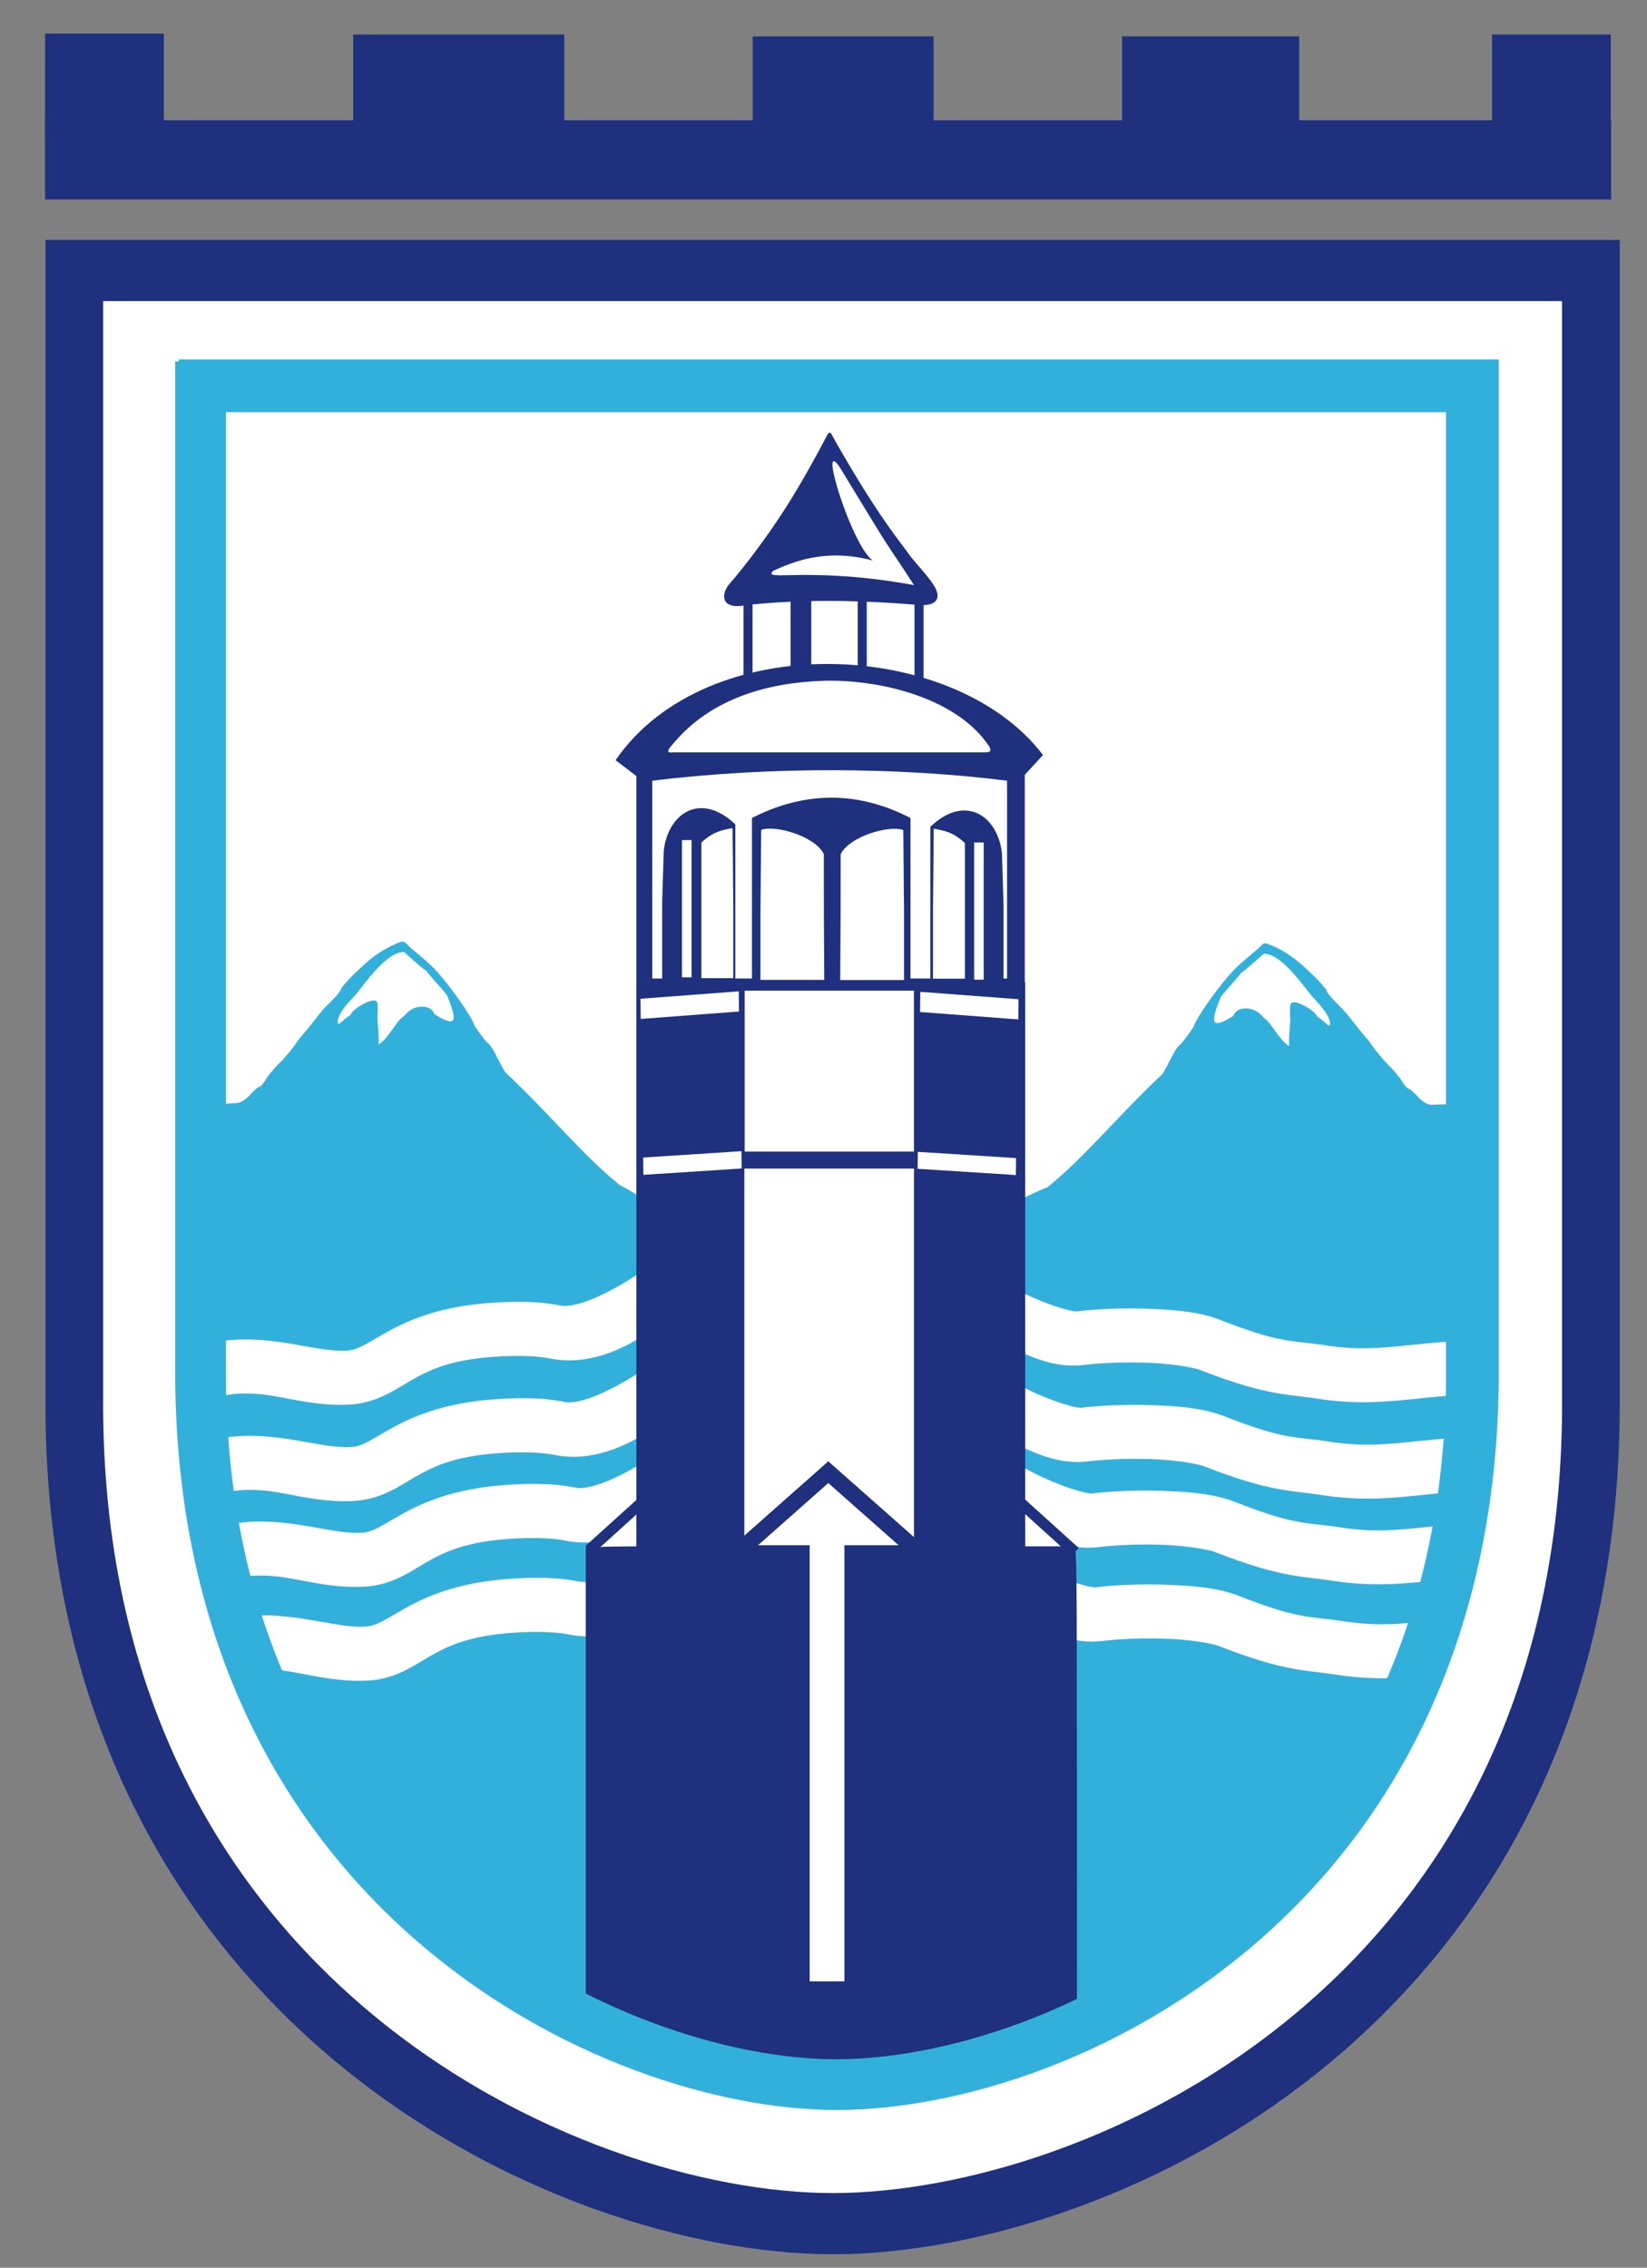 <svg xmlns="http://www.w3.org/2000/svg" width="610" height="840"><rect width="100%" height="100%" fill="#808080" stroke="none"/><g style="fill:#fff;fill-opacity:1;stroke:#e2daf1;stroke-width:9.437;stroke-miterlimit:4;stroke-opacity:1;stroke-dasharray:none"><path style="color:#000;fill:#fff;fill-opacity:1;stroke:#1e307e;stroke-width:9.437;stroke-linecap:round;stroke-linejoin:miter;stroke-miterlimit:4;stroke-opacity:1;stroke-dasharray:none;stroke-dashoffset:0;marker:none;visibility:visible;display:block" d="M1.45 1.44h248.1v173.496c.768 93.721-80.289 127.82-124.05 127.82-42.994 0-124.818-34.099-124.05-127.82V1.44z" transform="matrix(2.264 0 0 2.401 24.237 96.751)"/></g><path style="color:#000;fill:#fff;fill-opacity:0;stroke:#fff;stroke-width:22.105;stroke-linecap:round;stroke-linejoin:miter;stroke-miterlimit:4;stroke-opacity:0;stroke-dasharray:none;stroke-dashoffset:0;marker:none;visibility:visible;display:block" d="M79.924 353.034h462.683v366.712c1.43 198.094-149.732 270.167-231.342 270.167-80.179 0-232.772-72.073-231.341-270.167V353.034z" fill="none" transform="translate(0 -212.362)"/><g style="stroke:#000;stroke-width:9.437;stroke-miterlimit:4;stroke-opacity:1;stroke-dasharray:none"><path style="color:#000;fill:#32b0dc;fill-opacity:1;stroke:#32b0dc;stroke-width:8.054;stroke-linecap:round;stroke-linejoin:miter;stroke-miterlimit:4;stroke-opacity:1;stroke-dasharray:none;stroke-dashoffset:0;marker:none;visibility:visible;display:block" d="M-84.729 22.226h207.903V173.06c.643 81.478-67.28 111.123-103.951 111.123-36.028 0-104.595-29.645-103.952-111.123V22.226z" transform="matrix(2.264 0 0 2.401 267.127 89.452)"/></g><path style="fill:#fff;fill-opacity:1;fill-rule:evenodd;stroke:#fff;stroke-width:.179;stroke-linecap:round;stroke-linejoin:round;stroke-miterlimit:4;stroke-opacity:1;stroke-dasharray:none;stroke-dashoffset:0" d="M379.735 779.222c0-4.71.011-5.904.056-5.876.06.037 12.621 11.386 12.878 11.635l.155.151H379.735v-5.91z" transform="translate(0 -212.362)"/><path style="fill:#fff;fill-opacity:1;fill-rule:evenodd;stroke:#fff;stroke-opacity:1" d="M222.2 785.587c.049-.048 3.09-2.8 6.758-6.116l6.668-6.028.012 5.896c.006 3.244.006 5.9 0 5.905-.006.005-1.724.032-3.816.061-3.893.054-5.876.103-7.497.185-.993.05-1.925.121-2.103.16-.112.025-.112.025-.023-.063z" transform="translate(0 -212.362)"/><path style="font-size:medium;font-style:normal;font-variant:normal;font-weight:400;font-stretch:normal;text-indent:0;text-align:start;text-decoration:none;line-height:normal;letter-spacing:normal;word-spacing:normal;text-transform:none;direction:ltr;block-progression:tb;writing-mode:lr-tb;text-anchor:start;baseline-shift:baseline;color:#000;fill:#fff;fill-opacity:1;stroke:none;stroke-width:20;marker:none;visibility:visible;display:inline;overflow:visible;enable-background:accumulate;font-family:Sans;-inkscape-font-specification:Sans" d="M274.268 775.948c-9.738.125-20.067 2.762-29.625 9.531-9.214 6.526-23.608 14.025-30.25 12.688-9.043-1.82-18.897-1.534-27.375-.844-17.874 1.454-29.244 6.429-36.937 10.75-7.694 4.322-10.565 6.574-14.875 6.813-8.087.447-18.38-2.787-30.25-3.813-7.97-.688-10.128-.74-18.527 2.474-1.144 6.218 15.259 3.903 8.214 16.723 4.218-1.614 2.105.18 8.594.74 8.488.734 19.85 4.577 33.094 3.844 10.504-.58 17.148-5.758 23.53-9.343 6.383-3.585 13.651-7.02 28.782-8.25 7.496-.61 16.291-.611 21.813.5 19.457 3.916 35.975-9.015 45.75-15.938 9.877-6.995 19.711-7.09 29.343-4.437 9.633 2.653 18.517 8.708 22.125 12.125 2.557 2.42 5.987 4.375 9.688 4.906 3.7.531 7.157-.351 9.781-1.563 5.249-2.422 8.335-5.818 11.313-8.687 2.977-2.869 5.672-5.308 7.437-6.344 1.765-1.035 1.53-.948 2.344-.656 6.157 2.207 16.625 8.17 27.156 13.5 10.53 5.33 20.827 10.987 32.906 9.531 6.562-.79 15.733-1.154 24.125-.812 8.393.341 16.432 1.667 19.125 2.718 24.255 9.471 31.909 8.817 43.25 10.563 9.934 1.529 18.016 1.541 25.932 1.007 26.313 4.635 10.73-28.198 5.472-20.55-9.653.95-17.567 1.456-28.372-.207-13.332-2.052-16.222-.531-39.032-9.438-7.39-2.885-16.078-3.676-25.562-4.062-9.485-.386-19.353-.056-27.344.906-2.102.253-11.705-2.557-21.469-7.5-9.763-4.942-19.942-11.065-29.437-14.469-6.974-2.5-14.329-.63-19.188 2.22-4.859 2.849-8.306 6.38-11.218 9.187-2.346 2.26-3.778 3.307-4.688 3.968-6.412-5.685-16.316-12.122-29.031-15.625a59.863 59.863 0 0 0-16.594-2.156z" transform="translate(0 -212.362)"/><path style="fill:#fff;fill-opacity:1;stroke:none" d="M74.957 356.321h468.232v328.79H74.957z" transform="translate(0 -212.362)"/><path style="font-size:medium;font-style:normal;font-variant:normal;font-weight:400;font-stretch:normal;text-indent:0;text-align:start;text-decoration:none;line-height:normal;letter-spacing:normal;word-spacing:normal;text-transform:none;direction:ltr;block-progression:tb;writing-mode:lr-tb;text-anchor:start;baseline-shift:baseline;color:#000;fill:#fff;fill-opacity:1;stroke:none;stroke-width:20;marker:none;visibility:visible;display:inline;overflow:visible;enable-background:accumulate;font-family:Sans;-inkscape-font-specification:Sans" d="M272.925 741.169c-9.738.124-20.067 2.762-29.625 9.531-9.214 6.526-23.608 14.024-30.25 12.687-9.043-1.82-18.897-1.533-27.375-.843-17.874 1.454-29.244 6.428-36.937 10.75-7.693 4.321-10.565 6.574-14.875 6.812-8.087.447-18.38-2.787-30.25-3.812-7.97-.689-16.476-.59-24.875 2.625l7.156 18.687c4.218-1.614 9.511-1.935 16-1.375 8.488.733 19.85 4.576 33.094 3.844 10.504-.58 17.148-5.759 23.53-9.344 6.383-3.585 13.651-7.019 28.782-8.25 7.496-.61 16.291-.611 21.813.5 19.457 3.917 35.975-9.015 45.75-15.937 9.877-6.996 19.711-7.09 29.343-4.438 9.633 2.653 18.517 8.709 22.125 12.125 2.557 2.421 5.988 4.375 9.688 4.906 3.7.532 7.157-.35 9.781-1.562 5.249-2.423 8.335-5.819 11.313-8.688 2.977-2.868 5.672-5.308 7.437-6.343 1.766-1.036 1.53-.948 2.344-.657 6.157 2.207 16.626 8.17 27.156 13.5 10.53 5.331 20.827 10.987 32.906 9.532 6.562-.79 15.733-1.154 24.125-.813 8.393.342 16.432 1.667 19.125 2.719 24.255 9.47 31.909 8.817 43.25 10.562 19.771 3.043 32.21.08 50.594-1.25l-1.437-19.937c-19.745 1.428-29.523 3.993-46.125 1.437-13.332-2.051-16.222-.53-39.032-9.437-7.39-2.885-16.077-3.676-25.562-4.063-9.485-.386-19.353-.056-27.344.907-2.102.253-11.705-2.558-21.469-7.5-9.763-4.943-19.942-11.066-29.437-14.469-6.974-2.5-14.329-.631-19.188 2.219-4.859 2.85-8.306 6.381-11.218 9.187-2.346 2.26-3.778 3.307-4.688 3.969-6.412-5.686-16.316-12.123-29.031-15.625a59.863 59.863 0 0 0-16.594-2.156z" transform="translate(0 -212.362)"/><path style="fill:#32b0dc;fill-opacity:1" d="M149.017 561.168c-.643.039-1.562.418-3.25 1.187-1.937.81-5.195 2.74-7.25 4.282-4.485 3.363-12.28 11.18-12.28 12.312 0 .446-2.013 2.798-4.5 5.25-3.352 3.119-5.277 6.552-10.97 13-1.898 2.888-5.077 6.825-7.062 8.75-1.985 1.925-4.347 4.738-5.25 6.25-.903 1.513-1.98 2.75-2.406 2.75-.428 0-1.999 1.35-3.47 3-1.526 1.714-3.666 3-5 3l-7.14.436c1.971 8.695-.23 37.947-2.163 62.592 15.497 73.768 227.472 5.508 151.304-32.622-13.86-11.18-25.472-25.852-42.531-41.906a133.672 133.672 0 0 1-3.47-6.5c-.947-1.925-2.269-3.837-2.937-4.25-.533-.329-3.312-3.928-5.03-6.656-.291-1.105-1.44-3.074-2.876-5.313-.352-.6-.674-1.145-.969-1.5-2.991-4.467-6.871-9.507-8.53-11.343-2.935-3.743-6.954-6.894-10.876-10.22-1.95-1.653-2.272-2.565-3.344-2.5zm.407 3.812c.143.01.245.036.312.094.55.473 2.53 2.227 4.375 3.875 1.846 1.649 3.557 3 3.813 3 1.369 2.05 5.14 5.829 7.628 9.043 3.32 8.387 4.616 12.94-4.69 6.989-.895-2.564-3.552-2.805-5.28-2.708-2.56.142-4.841 1.996-5.908 3.426-2.826 1.682-5.642 8.143-9.407 10.532-.002-5.788-.42-7.435-.468-10.032.292-5.522.126-6.25-1.5-6.25-1.897 0-7.675 3.112-8.411 5.29-3.943 2.51-4.855 5.052-4.793 2.01 1.027-3.89 4.484-7.015 6.929-9.802 4.494-5.653 11.226-15.15 17.4-15.466z" transform="translate(0 -212.362)"/><path style="font-size:medium;font-style:normal;font-variant:normal;font-weight:400;font-stretch:normal;text-indent:0;text-align:start;text-decoration:none;line-height:normal;letter-spacing:normal;word-spacing:normal;text-transform:none;direction:ltr;block-progression:tb;writing-mode:lr-tb;text-anchor:start;baseline-shift:baseline;color:#000;fill:#fff;fill-opacity:1;stroke:none;stroke-width:20;marker:none;visibility:visible;display:inline;overflow:visible;enable-background:accumulate;font-family:Sans;-inkscape-font-specification:Sans" d="M268.958 709.428c-9.738.125-20.067 2.762-29.625 9.532-9.214 6.525-23.609 14.024-30.25 12.687-9.044-1.82-18.897-1.534-27.375-.844-17.874 1.455-29.245 6.429-36.938 10.75-7.693 4.322-10.564 6.575-14.875 6.813-8.087.447-18.38-2.787-30.25-3.813-7.97-.688-16.476-.59-24.875 2.625l7.156 18.688c4.218-1.614 9.512-1.936 16-1.375 8.488.733 19.85 4.576 33.094 3.844 10.504-.581 17.149-5.76 23.531-9.344 6.383-3.585 13.65-7.02 28.782-8.25 7.496-.61 16.29-.611 21.812.5 19.458 3.916 35.976-9.015 45.75-15.938 9.877-6.995 19.711-7.09 29.344-4.437 9.632 2.653 18.516 8.708 22.125 12.125 2.557 2.42 5.987 4.375 9.687 4.906 3.7.531 7.157-.351 9.782-1.562 5.248-2.423 8.335-5.82 11.312-8.688 2.978-2.869 5.672-5.308 7.438-6.344 1.765-1.035 1.53-.948 2.343-.656 6.158 2.207 16.626 8.17 27.157 13.5 10.53 5.33 20.826 10.987 32.906 9.531 6.561-.79 15.732-1.154 24.125-.812 8.392.341 16.432 1.667 19.125 2.719 24.255 9.47 31.908 8.817 43.25 10.562 19.77 3.043 32.21.08 50.594-1.25l-1.438-19.937c-19.745 1.427-29.522 3.992-46.125 1.437-13.332-2.052-16.221-.531-39.031-9.437-7.39-2.886-16.078-3.677-25.563-4.063-9.484-.386-19.353-.056-27.343.906-2.102.253-11.705-2.557-21.47-7.5-9.763-4.942-19.942-11.065-29.437-14.468-6.974-2.5-14.328-.631-19.187 2.218-4.86 2.85-8.306 6.382-11.219 9.188-2.346 2.26-3.777 3.307-4.687 3.969-6.413-5.686-16.317-12.123-29.032-15.625a59.863 59.863 0 0 0-16.593-2.157z" transform="translate(0 -212.362)"/><path style="fill:#1e307e;fill-opacity:1;stroke:none" d="M16.706 256.908h579.991v29.314H16.706z" transform="translate(0 -212.362)"/><path style="fill:#1e307e;fill-opacity:1;fill-rule:evenodd;stroke:none" d="M16.706 224.803h43.97v39.783h-43.97zM130.82 225.152h78.17v42.575h-78.17zM278.784 225.85h67.003v41.877h-67.003zM415.581 225.85h65.607v41.179h-65.607zM552.607 225.152h43.97v39.783h-43.97z" transform="translate(0 -212.362)"/><path style="fill:#32b0dc;fill-opacity:1" d="M468.661 561.807c.643.04 1.563.418 3.25 1.188 1.937.81 5.196 2.74 7.25 4.281 4.486 3.363 12.281 11.18 12.281 12.313 0 .445 2.013 2.798 4.5 5.25 3.352 3.118 5.276 6.551 10.97 13 1.898 2.887 5.076 6.825 7.062 8.75 1.985 1.925 4.346 4.737 5.25 6.25.903 1.512 1.979 2.75 2.406 2.75.427 0 1.999 1.35 3.469 3 1.526 1.713 3.666 3 5 3l11.502-.437c-1.971 8.695-4.131 38.82-2.198 63.464-90.103 57.762-283.893 24.699-151.304-32.621 13.86-11.18 25.471-25.852 42.53-41.906.955-1.65 2.522-4.575 3.47-6.5.947-1.925 2.27-3.838 2.937-4.25.533-.33 3.312-3.929 5.031-6.657.29-1.104 1.439-3.073 2.875-5.312.352-.6.674-1.146.97-1.5 2.99-4.467 6.87-9.507 8.53-11.344 2.935-3.742 6.954-6.894 10.875-10.219 1.95-1.654 2.272-2.565 3.344-2.5zm-.406 3.813c-.143.01-.245.036-.313.094-.55.473-2.529 2.227-4.375 3.875-1.845 1.648-3.556 3-3.812 3-1.369 2.049-5.14 5.828-7.629 9.043-3.319 8.386-4.615 12.939 4.691 6.988.895-2.564 3.552-2.805 5.28-2.708 2.56.143 4.84 1.997 5.908 3.427 2.825 1.682 5.641 8.142 9.406 10.531.002-5.788.42-7.434.469-10.031-.293-5.523-.127-6.25 1.5-6.25 1.897 0 7.675 3.112 8.41 5.289 3.943 2.51 4.855 5.052 4.793 2.011-1.026-3.89-4.483-7.015-6.929-9.803-4.493-5.652-11.225-15.15-17.4-15.466z" transform="translate(0 -212.362)"/><path style="font-size:medium;font-style:normal;font-variant:normal;font-weight:400;font-stretch:normal;text-indent:0;text-align:start;text-decoration:none;line-height:normal;letter-spacing:normal;word-spacing:normal;text-transform:none;direction:ltr;block-progression:tb;writing-mode:lr-tb;text-anchor:start;baseline-shift:baseline;color:#000;fill:#fff;fill-opacity:1;stroke:none;stroke-width:20;marker:none;visibility:visible;display:inline;overflow:visible;enable-background:accumulate;font-family:Sans;-inkscape-font-specification:Sans" d="M267.37 673.72c-9.737.125-20.066 2.762-29.624 9.532-9.214 6.525-23.609 14.024-30.25 12.687-9.044-1.82-18.897-1.534-27.375-.844-17.874 1.455-29.245 6.429-36.938 10.75-7.693 4.322-10.564 6.575-14.875 6.813-8.087.447-18.38-2.787-30.25-3.813-7.97-.688-16.476-.59-24.875 2.625l7.156 18.688c4.218-1.614 9.512-1.936 16-1.375 8.488.733 19.85 4.576 33.094 3.844 10.504-.581 17.149-5.76 23.531-9.344 6.383-3.585 13.65-7.02 28.782-8.25 7.496-.61 16.29-.611 21.812.5 19.458 3.916 35.976-9.015 45.75-15.938 9.877-6.995 19.711-7.09 29.344-4.437 9.632 2.653 18.516 8.708 22.125 12.125 2.557 2.42 5.987 4.375 9.687 4.906 3.7.531 7.157-.351 9.782-1.562 5.248-2.423 8.335-5.82 11.312-8.688 2.978-2.869 5.672-5.308 7.438-6.344 1.765-1.035 1.53-.948 2.343-.656 6.158 2.207 16.626 8.17 27.157 13.5 10.53 5.33 20.826 10.987 32.906 9.531 6.561-.79 15.732-1.154 24.125-.812 8.392.341 16.432 1.667 19.125 2.719 24.255 9.47 31.908 8.817 43.25 10.562 19.77 3.043 32.21.08 50.594-1.25l-1.438-19.937c-19.745 1.427-29.522 3.992-46.125 1.437-13.332-2.052-16.221-.531-39.031-9.437-7.39-2.886-16.078-3.677-25.563-4.063-9.484-.386-19.353-.056-27.343.906-2.102.253-11.706-2.557-21.47-7.5-9.763-4.942-19.942-11.065-29.437-14.468-6.974-2.5-14.328-.631-19.187 2.218-4.86 2.85-8.306 6.381-11.219 9.188-2.346 2.26-3.777 3.307-4.687 3.969-6.413-5.686-16.317-12.123-29.032-15.625a59.863 59.863 0 0 0-16.593-2.157z" transform="translate(0 -212.362)"/><path style="fill:#1e307e;fill-opacity:1;fill-rule:evenodd;stroke:none" d="M235.687 576.216h144.026v209.746H235.687z" transform="translate(0 -212.362)"/><path style="font-size:medium;font-style:normal;font-variant:normal;font-weight:400;font-stretch:normal;text-indent:0;text-align:start;text-decoration:none;line-height:normal;letter-spacing:normal;word-spacing:normal;text-transform:none;direction:ltr;block-progression:tb;writing-mode:lr-tb;text-anchor:start;baseline-shift:baseline;color:#000;fill:#1e307e;fill-opacity:1;stroke:none;stroke-width:4;marker:none;visibility:visible;display:inline;overflow:visible;enable-background:accumulate;font-family:Sans;-inkscape-font-specification:Sans" d="m238.159 765.726-21.25 19.22 2.687 2.968 21.25-19.219-2.687-2.969zM378.27 766.529l21.25 19.218-2.688 2.97-21.25-19.22 2.687-2.968z" transform="translate(0 -212.362)"/><path style="fill:#1e307e;fill-opacity:1;fill-rule:evenodd;stroke:none" d="M309.568 376.113c12.828 22.437 20.03 32.211 26.186 40.303 2.181 3.321 6.692 7.812 9.703 12.14 2.73 3.94 3.027 8.05-4.27 7.96-17.822-1.457-40.723-2.638-65 0-8.022 1.638-9.562-2.695-6.561-7.195a247.45 247.45 0 0 0 8.863-10.985c11.569-15.263 18.272-26.89 26.531-42.186 2.603-5.094 2.14-4.324 4.548-.037z" transform="translate(0 -212.362)"/><path style="fill:#fff;fill-opacity:1;fill-rule:evenodd;stroke:none" d="M275.678 645.207h62.834v139.52h-62.834z" transform="translate(0 -212.362)"/><path style="font-size:medium;font-style:normal;font-variant:normal;font-weight:400;font-stretch:normal;text-indent:0;text-align:start;text-decoration:none;line-height:normal;letter-spacing:normal;word-spacing:normal;text-transform:none;direction:ltr;block-progression:tb;writing-mode:lr-tb;text-anchor:start;baseline-shift:baseline;color:#000;fill:#1e307e;fill-opacity:1;stroke:none;stroke-width:4;marker:none;visibility:visible;display:inline;overflow:visible;enable-background:accumulate;font-family:Sans;-inkscape-font-specification:Sans" d="m306.767 753.667-32.353 28.624c-.828 2.769.038 4.537 4.091 4.421l32.353-28.623z" transform="translate(0 -212.362)"/><path style="font-size:medium;font-style:normal;font-variant:normal;font-weight:400;font-stretch:normal;text-indent:0;text-align:start;text-decoration:none;line-height:normal;letter-spacing:normal;word-spacing:normal;text-transform:none;direction:ltr;block-progression:tb;writing-mode:lr-tb;text-anchor:start;baseline-shift:baseline;color:#000;fill:#1e307e;fill-opacity:1;stroke:none;stroke-width:4;marker:none;visibility:visible;display:inline;overflow:visible;enable-background:accumulate;font-family:Sans;-inkscape-font-specification:Sans" d="m306.777 753.655 32.353 28.624c3.049 3.68-1.86 3.381-4.092 4.421l-32.352-28.623z" transform="translate(0 -212.362)"/><path style="fill:#fff;fill-opacity:1;fill-rule:evenodd;stroke:none" d="M275.805 579.315h62.692v59.614h-62.692z" transform="translate(0 -212.362)"/><path style="font-size:medium;font-style:normal;font-variant:normal;font-weight:400;font-stretch:normal;text-indent:0;text-align:start;text-decoration:none;line-height:normal;letter-spacing:normal;word-spacing:normal;text-transform:none;direction:ltr;block-progression:tb;writing-mode:lr-tb;text-anchor:start;baseline-shift:baseline;color:#000;fill:#fff;fill-opacity:1;stroke:none;stroke-width:4;marker:none;visibility:visible;display:inline;overflow:visible;enable-background:accumulate;font-family:Sans;-inkscape-font-specification:Sans" d="m274.606 638.771-36.391 2.353.083 6.412 36.391-2.352-.083-6.413zM273.612 579.566l-36.391 2.743.083 7.476 36.391-2.743-.083-7.476zM340.844 579.748l36.39 2.743-.082 7.476-36.391-2.743.083-7.476zM339.935 639.024l36.391 2.304-.083 6.279-36.391-2.304.083-6.279z" transform="translate(0 -212.362)"/><path style="fill:#1e307e;fill-opacity:1;fill-rule:evenodd;stroke:none" d="M235.69 535.055v-35.23l-7.698-5.88c33.783-49.164 125.415-45.234 158.295-1.912l-6.736 7.314V576.643h-143.86z" transform="translate(0 -212.362)"/><path style="fill:#1e307e;fill-opacity:1;fill-rule:evenodd;stroke:none" d="M275.368 435.769h3.346v31.072h-3.346zM317.673 433.14h3.346v31.072h-3.346zM338.707 436.008h3.346v31.072h-3.346zM292.816 431.706h7.648v32.984h-7.648z" transform="translate(0 -212.362)"/><path style="fill:#fff;fill-opacity:1;fill-rule:evenodd;stroke:none" d="M338.523 429.094c-39.24-7.182-57.005-1.008-51.989-5.375 7.427-3.394 19.618-8.331 36.721-3.732-7.892-5.434-20.753-47.557-12.027-34.228 22.912 37.723 13.723 22.395 27.295 43.335zM249.521 487.601c14.008-16.673 35.174-22.448 55.613-23.07 20.016-.52 46.476 5.732 59.264 21.61 1.25 1.838 4.415 4.907.679 4.907H249.16c-3.422.451-.672-2.215.361-3.447zM241.579 538.179v-36.631c44.571-5.466 92.666-4.904 131.408 0v73.261H241.58z" transform="translate(0 -212.362)"/><path style="fill:#1e307e;fill-opacity:1;stroke:none" d="M278.508 545.577v-30.223c17.327-8.874 37.211-11.116 58.705 0V575.8h-58.705zM272.347 546.502v-28.788c-13.28-12.547-25.099-3.594-26.507 9.834l-.596 18.954v28.789h27.103z" transform="translate(0 -212.362)"/><path style="fill:#fff;stroke:none" d="M252.588 523.537h3.547v50.838h-3.547z" transform="translate(0 -212.362)"/><path style="fill:#fff;fill-opacity:1;fill-rule:evenodd;stroke:none" d="M259.777 549.555V524.43c4.272-3.928 7.457-4.608 11.543-5.316l.28 30.44v25.123h-11.823z" transform="translate(0 -212.362)"/><path style="fill:#1e307e;fill-opacity:1;stroke:none" d="M344.58 547.377v-28.788c13.28-12.548 25.099-3.595 26.507 9.834l.596 18.954v28.788H344.58z" transform="translate(0 -212.362)"/><path style="fill:#fff;stroke:none" transform="matrix(-1 0 0 1 0 -212.362)" d="M-364.339 524.412h3.547v50.838h-3.547z"/><path style="fill:#fff;fill-opacity:1;fill-rule:evenodd;stroke:none" d="M357.376 549.752v-25.124c-4.273-3.928-7.457-4.608-11.543-5.316l-.28 30.44v25.124h11.823zM305.119 528.73c-3.151-6.62-18.011-10.905-23.195-8.979l-.28 30.44v25.124h23.641c-.253-46.613-.08.38-.166-46.585zM311.356 528.796c3.15-6.62 18.01-10.906 23.195-8.98l.28 30.441v25.124h-23.642c.254-46.614.081.38.167-46.585z" transform="translate(0 -212.362)"/><path style="fill:#1e307e;fill-opacity:1;fill-rule:evenodd;stroke:none" d="M216.95 869.26V784.96l1.17 1.091c1.152 1.076 1.231.809 2.425-.165 1.179-.96 3.453-.719 87.07-.723l85.902-.004 1.213 1.29c1.5 1.597 2.232 1.624 3.28.122.743-1.065.818 6.362.843 82.909l.027 84.077-88.61 38.57-93.32-38.57V869.26z" transform="translate(0 -212.362)"/><path style="fill:#fff;fill-opacity:1;fill-rule:evenodd;stroke:none" d="M299.872 773.624h12.864v172.669h-12.864z" transform="translate(0 -212.362)"/><path style="color:#000;fill:none;stroke:#32b0dc;stroke-width:18.778;stroke-linecap:round;stroke-linejoin:miter;stroke-miterlimit:4;stroke-opacity:1;stroke-dasharray:none;stroke-dashoffset:0;marker:none;visibility:visible;display:block" d="M74.279 355.64h470.688v362.107c1.456 195.607-152.322 266.775-235.344 266.775-81.566 0-236.8-71.168-235.344-266.775V355.64z" transform="translate(0 -212.362)"/></svg>